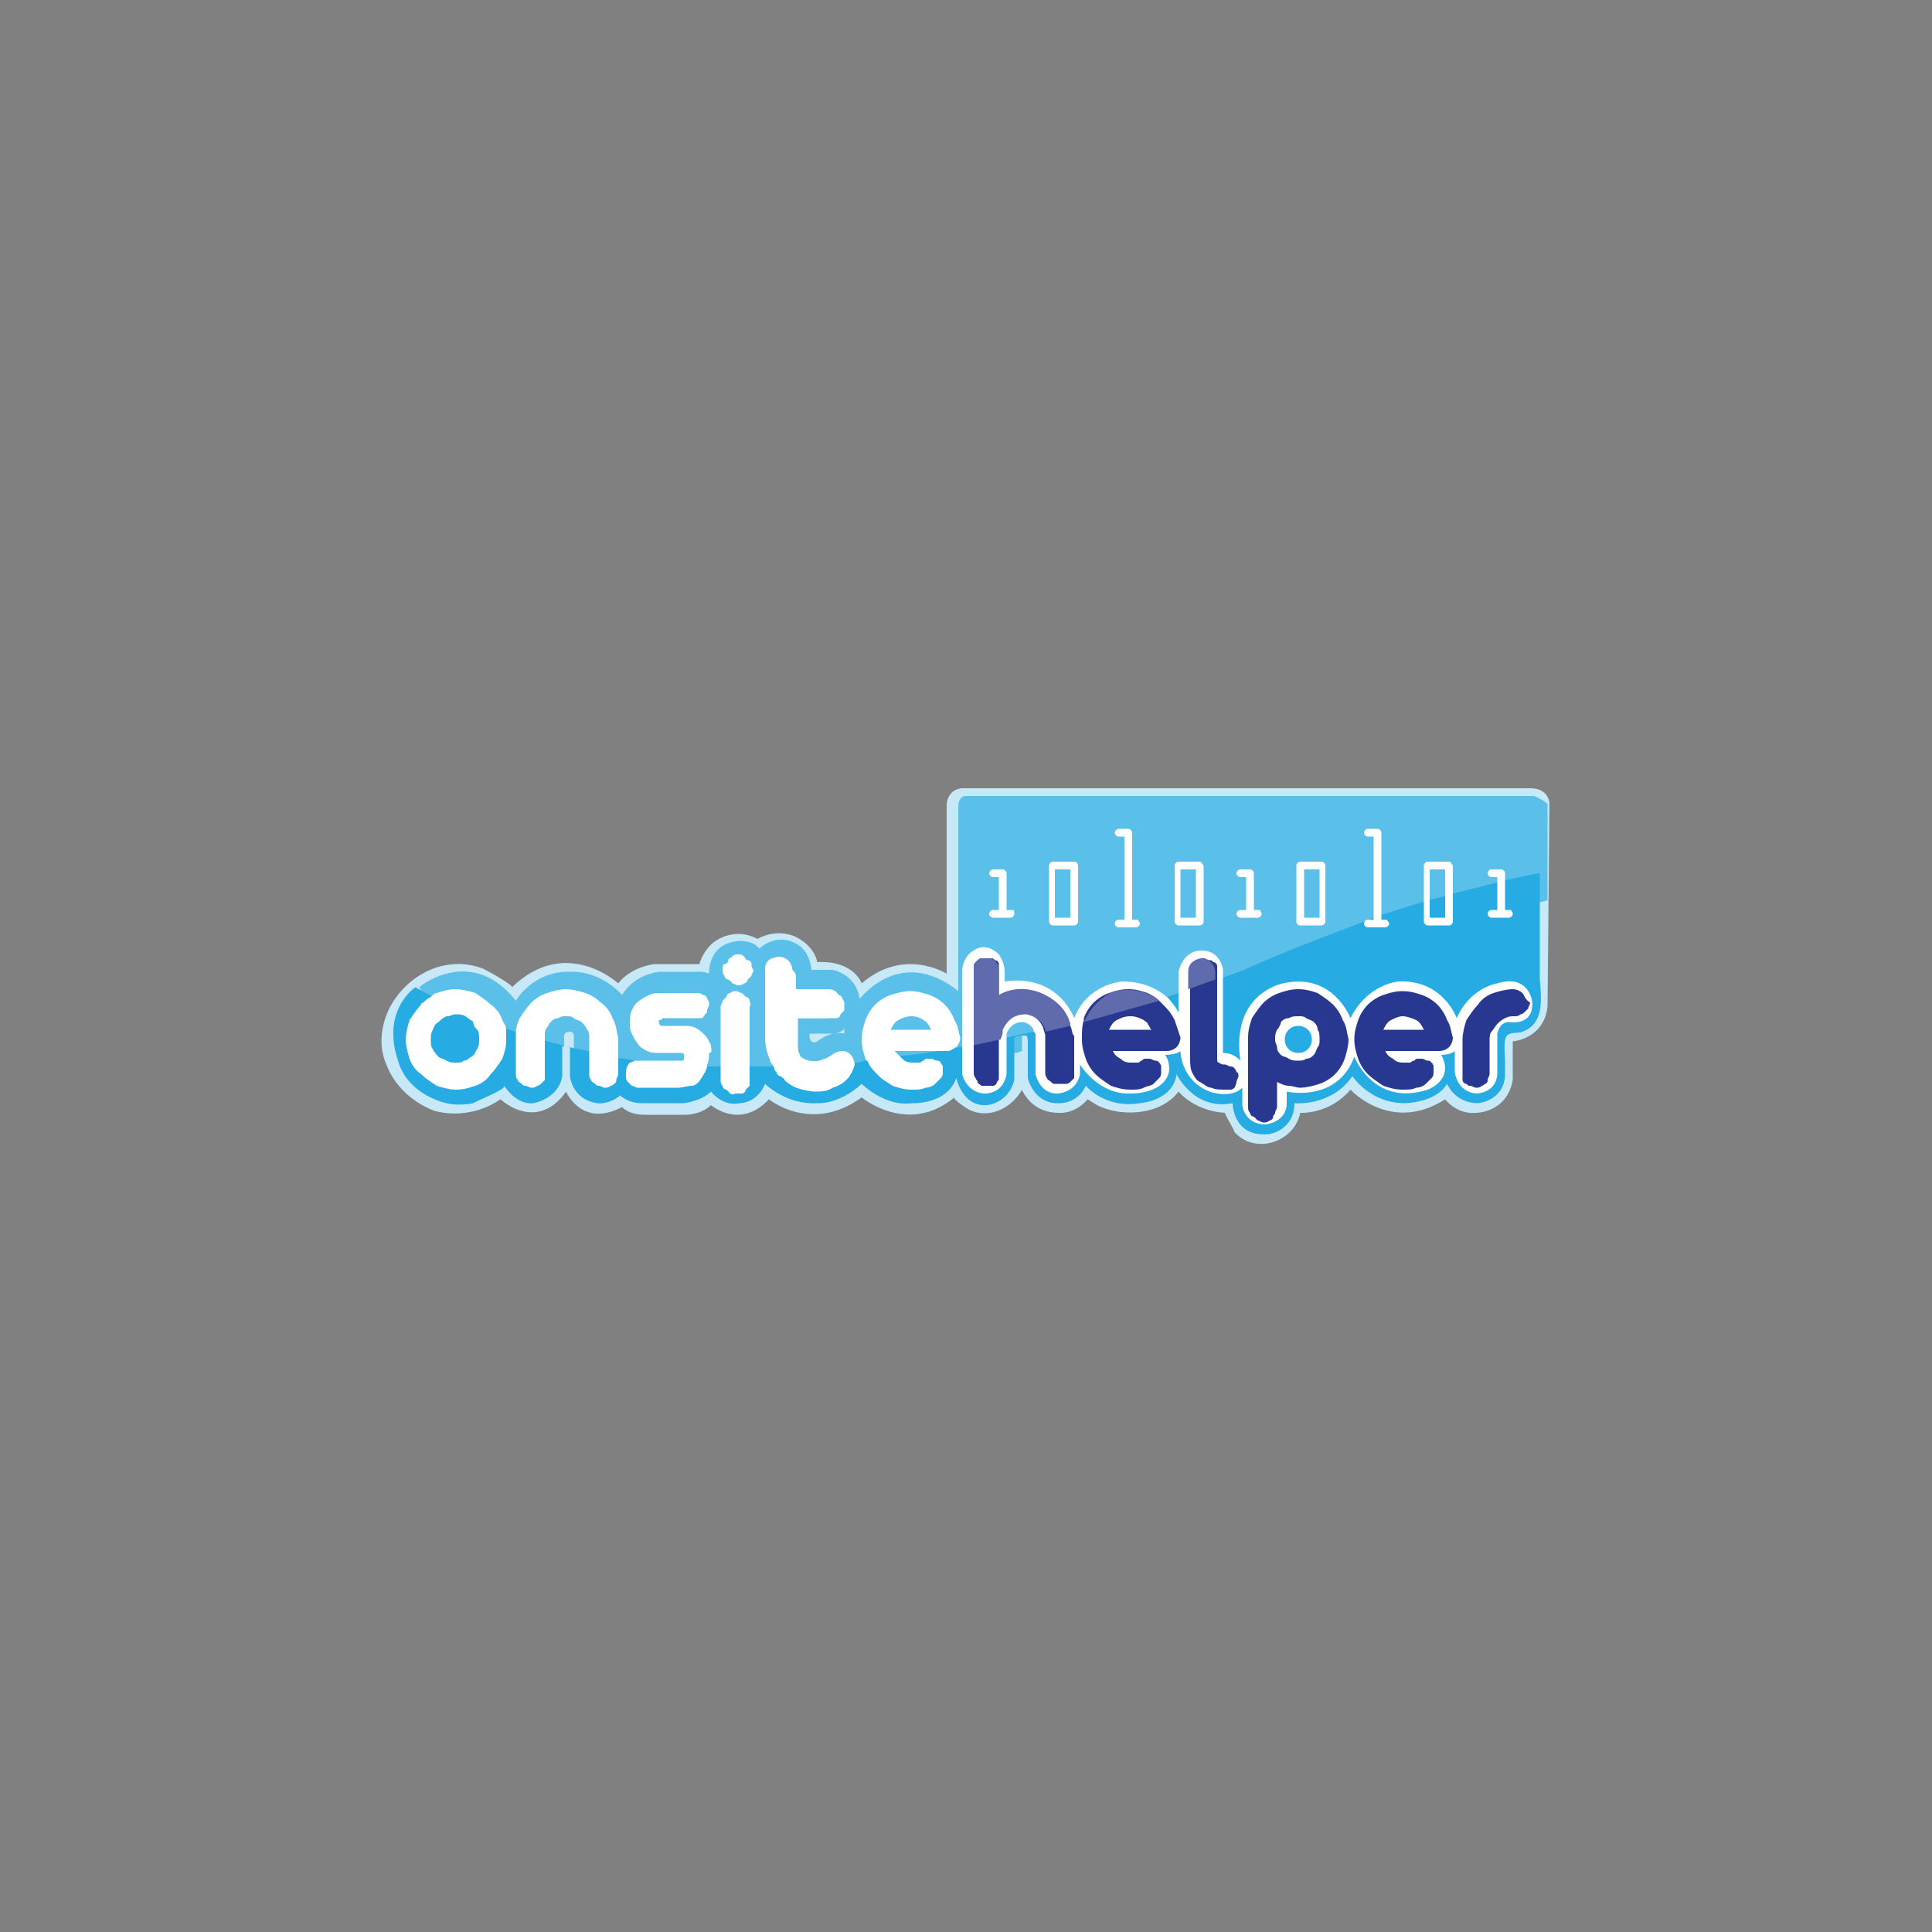 <?xml version="1.0" encoding="utf-8"?>
<!-- Generator: Adobe Illustrator 28.0.0, SVG Export Plug-In . SVG Version: 6.00 Build 0)  -->
<svg version="1.2" baseProfile="tiny-ps" xmlns="http://www.w3.org/2000/svg" viewBox="0 0 100 100">
  <rect x="0" y="0" width="100" height="100" fill="#808080" stroke="none"/>
  <title>Onsite Helper Pty Ltd</title>
<path fill="#C7E8F7" d="M80.2,41.6c0,0,0-0.8-1-0.8H49.8c0,0-0.7,0-0.8,0.8v8.8c0,0-2.2-1.4-4.4,0.5c0,0-0.4-1.2-2.3-1.1  c0,0-0.1-0.8-1.1-1.3c0,0-0.9-0.5-2,0.1c0,0-1.1-0.7-2.3,0.2c0,0-0.5,0.4-0.7,1.1h-2.3c0,0-1.2,0.1-1.9,1c0,0-2.7-2.5-5.5,0.2  c0.1-0.1-1.5-1-1.6-1c-2-0.7-4,0.5-4.8,2.2c-0.4,0.9-0.5,1.9-0.1,2.8c0.4,1.1,1.4,2,2.5,2.4c1.1,0.3,2.4,0.1,3.4-0.6  c1.2,1,2.5,0.9,3.4-0.4c0,0,0.8,1.9,2.9,0.8c0,0,0.3,0.4,1.2,0.4h2.1c0,0,0.8,0,1.3-0.5c0,0,1.5,1.3,3-0.3c0,0,2.2,1.8,4.8-0.1  c0,0,2.4,2,4.8,0c-0.1,0.1,0.8,0.7,0.9,0.7c1,0.4,2.1-0.2,2.6-1.1c0,0.1,0.3,0.5,0.4,0.6c0.4,0.4,0.9,0.6,1.5,0.6  c0,0,0.8,0.1,1.5-0.7c0,0,0.6,0.4,0.7,0.4c1.2,0.5,3.1,0.4,4-0.8c0,0,0.8,1,2.4,1.1c0,0.1,0.5,0.9,0.5,1c1.1,1.2,3.1,0.5,3.4-1  c0,0,1.5,0.1,2.6-1.2c0,0,2.1,2.3,4.9,0.5c0,0,0.6,0.8,1.6,0.7c0,0,1.6,0,1.9-1.7v-2c0,0,1.6-0.1,1.8-1.8L80.2,41.6L80.2,41.6z   M53.9,53.1c-0.1-0.1-0.2-0.2-0.3-0.2s-0.3-0.1-0.4-0.1c-0.2,0-0.3,0-0.5,0.1s-0.3,0.1-0.4,0.2s-0.2,0.2-0.3,0.3  c0.1-0.4,0.5-0.8,1.2-0.8c0,0,0.7,0.1,1,0.8l0,0C54,53.3,53.9,53.2,53.9,53.1z" />
<path fill="#5BC0E9" d="M79.4,41.2H50c-0.4,0-0.4,0.5-0.4,0.5v9.6c-3-2.4-5.1,0.4-5.1,0.4c-0.2-1.3-1.4-1.5-1.4-1.5H42  c-0.1-1-0.7-1.3-0.7-1.3c-1.1-0.7-2,0.2-2,0.2c-0.3-0.4-0.9-0.4-1-0.4c-1.7,0.1-1.6,1.7-1.6,1.7c-0.2-0.1-0.4-0.1-0.4-0.1h-2.2  c-1.4,0.2-1.9,1.2-1.9,1.2c-1.2-1.3-2.6-1.2-2.6-1.2c-2-0.1-2.9,1.5-2.9,1.5c-2.2-2.8-4.8-0.9-5-0.7l0,0l0,0l0.4,0.7l0.2,0.3  l1.2,0.5l1.5,0.6l1.5,0.6l0.1,0.1L27,54l1.4,0.4l0.3,0.1l0.2-0.4l0.3,0.1v-0.6c0,0,0-0.2,0.3-0.2c0,0,0.2,0,0.2,0.2v0.7l0.1,0.3  l0.8,0.1l1.4,0.2l0.7,0.1l4,0.5l0.8,0.1l1.1,0.1H45l0.6-0.1l3.2-0.5l1.3-0.2l0.5-0.1l1.4-0.2l0.4-0.1h0.2l0.3-0.1v-0.8  c0.2,0,0.3-0.1,0.5-0.1c0,0,0,0,0.1,0s0.1,0.3,0.1,0.4v0.4l0.4-0.1l0.5-0.1l1.4-0.3l0.4-0.1l2.2-0.5l1.3-0.3l1.1-0.2l0.2-0.1  l0.8-0.3l1.4-0.6l0.4-0.2l4.4-1.8l12-3.1v-5C79.7,41.3,79.4,41.2,79.4,41.2L79.4,41.2z M43.7,53.5c0,0-0.6-0.2-1.4,0.4  c0,0-0.3,0.2-0.4-0.2v-0.2h0.4c0.3,0,0.5,0,0.8,0c0.1,0,0.6-0.1,0.6-0.3C43.7,53.2,43.7,53.5,43.7,53.5z M54,53.4  c0-0.1-0.1-0.2-0.2-0.3c-0.1-0.1-0.2-0.2-0.3-0.2s-0.3-0.1-0.4-0.1c-0.2,0-0.3,0-0.5,0.1s-0.3,0.1-0.4,0.2c-0.1,0.1-0.2,0.2-0.3,0.3  c0.1-0.4,0.5-0.8,1.2-0.8C53.1,52.6,53.8,52.7,54,53.4L54,53.4z" />
<path fill="#26ABE2" d="M21.5,51.1c2.6,1.5,5.2,2.4,7.6,3v1.6c-0.2,1.2-1.5,1.4-1.5,1.4c-0.9,0.1-1.5-0.9-1.5-0.9  c0.1,0.2-1.5,0.8-1.6,0.9c-0.5,0.1-1,0.1-1.4,0c-1.2-0.3-2.2-1.1-2.5-2.2C19.8,52.5,21.2,51.3,21.5,51.1  C21.6,51.1,21.6,51.1,21.5,51.1L21.5,51.1L21.5,51.1z" />
<path fill="#26ABE2" d="M78.8,53.4c-0.2,0.1-0.6,0-0.8,0.2c-0.2,0.2-0.1,1-0.1,1.3v0.8c-0.1,1.3-1.4,1.4-1.4,1.4c-1.2,0-1.6-1-1.6-1  c-0.6,1-2.2,1-2.2,1c-1.8,0-2.7-1.4-2.7-1.4c-1.1,1.6-3,1.4-3,1.4c0,1.4-1.3,1.6-1.3,1.6c-1.9,0.2-1.9-1.6-1.9-1.6  c-2,0.4-2.9-1.5-2.9-1.5C60.7,57,59,57.1,59,57.1c-1.8,0.3-2.8-0.9-2.8-0.9c-0.4,0.9-1.3,0.9-1.3,0.9c-1.4,0.1-1.7-1.3-1.7-1.3V54  c0-0.1,0-0.4-0.1-0.4c0,0,0,0-0.1,0c-0.2,0-0.3,0-0.5,0.1v0.8v1.4c-0.3,1.2-1.4,1.3-1.4,1.3c-1.3,0.1-1.6-1.4-1.6-1.4  c-0.5,1.4-2.3,1.3-2.3,1.3c-1.4,0.2-2.6-1-2.6-1c-1.2,1.1-2.3,1-2.3,1c-1.6,0.1-2.7-1-2.7-1c-0.4,1-1.3,1-1.3,1  c-0.9,0.2-1.5-0.6-1.5-0.6c-0.5,0.5-1.4,0.6-1.4,0.6h-2.2c-0.7,0-1.1-0.4-1.1-0.4c-0.6,0.5-1.2,0.4-1.2,0.4  c-1.3-0.2-1.4-1.4-1.4-1.4v-1.5c0.3,0.1,0.6,0.1,0.9,0.2c0.5,0.1,1,0.2,1.4,0.3c0.3,0.1,0.7,0.1,1,0.2c2.3,0.3,3.8,0.3,3.8,0.3  c0.2,0,0.4,0,0.7,0c0.5,0,1,0,1.4,0s0.8,0,1.2,0l0,0c1.5,0,2.8-0.1,4.1-0.2c0,0,0,0,0.1,0c0.2,0,0.4,0,0.6-0.1  c0.5,0,1.1-0.1,1.5-0.2c1-0.1,1.8-0.2,2.4-0.3c0.2,0,0.4-0.1,0.5-0.1c0.3,0,0.5-0.1,0.5-0.1h0.2c0.2,0,0.3-0.1,0.5-0.1  c0.5-0.1,0.9-0.2,1.4-0.3c0.2,0,0.3-0.1,0.4-0.1c0.5-0.1,0.9-0.2,1.4-0.3c0.2,0,0.3-0.1,0.5-0.1l0,0c0.5-0.1,0.9-0.2,1.3-0.3l0,0  c0.2-0.1,0.5-0.1,0.7-0.2c2.2-0.6,3.5-1,3.9-1.1H60l0.4-0.1l0.6-0.2l0.5-0.2l1.4-0.5l0.4-0.1l1.1-0.4c2.6-1.2,5.5-2.2,6.7-2.7  c0.1,0,0.2-0.1,0.3-0.1c0.2-0.1,0.3-0.1,0.3-0.1c0.6-0.2,1.2-0.4,1.9-0.6c0.1,0,0.2-0.1,0.3-0.1c0.3-0.1,0.5-0.1,0.8-0.2  c0.1,0,0.2-0.1,0.3-0.1c0.8-0.2,1.6-0.4,2.4-0.6c0.1,0,0.2,0,0.3-0.1c1-0.2,1.8-0.4,2-0.4l0,0v5.5C79.8,51.8,79.9,53,78.8,53.4z" />
<path fill="#FFFFFF" d="M41,51.2h0.8c0.3,0,0.7,0,1.1,0c0.2,0,0.4,0.1,0.5,0.3s0.1,0.4,0.1,0.6c0,0.2-0.1,0.3-0.3,0.5  c-0.2,0.1-0.5,0.1-0.7,0.1s-0.4,0-0.6,0h-0.8c0,0.4,0,0.7,0,1s0,0.5,0.1,0.7c0.2,0.4,0.7,0.6,1.2,0.5c0.1,0,0.2-0.1,0.3-0.1  c0.3-0.1,0.5-0.4,0.9-0.4c0.3,0,0.5,0.2,0.6,0.5c0.1,0.5-0.3,0.8-0.7,1c-1,0.6-2.3,0.3-3.2-0.5c-0.5-0.4-0.7-1.1-0.7-1.7v-3.6  c0-0.2,0.2-0.5,0.4-0.5c0.4-0.2,0.9,0,1,0.5L41,51.2L41,51.2z" />
<path fill="#FFFFFF" d="M79.3,51.8c0,0-0.2-1.4-1.8-0.9c0,0-1.4,0.2-2.1,1.8c0,0-0.7-2-3-1.9c0,0-1.6,0.1-2.5,1.9  c0,0-0.9-2.4-3.5-1.8c0,0-2.7,0.5-2.2,4c0,0-0.3-0.4-0.9-0.4v-4.3c0,0-0.1-1-1.1-1c0,0-0.9-0.1-1.2,1.1v1.1v1c0,0-0.2-0.4-0.6-0.8  c-0.5-0.4-1.2-0.8-2.3-0.8c0,0-1.8,0.1-2.5,1.9c0,0-0.8-2.3-3.6-1.9c0,0,0-0.4,0-0.5c0-0.3-0.1-0.6-0.3-0.9  c-0.4-0.4-0.9-0.5-1.3-0.2c-0.4,0.2-0.6,0.7-0.6,1.1v5.3c0,0,0.2,0.9,1.1,1c0,0,1,0.1,1.2-1v-2.1c0,0,0.2-0.6,0.8-0.6  c0,0,0.4,0,0.6,0.4c0,0.1,0,0.1,0.1,0.2v2.1c0,0,0.2,1,1.1,1c0,0,1,0,1.2-1v-0.5c0,0,0.9,1.5,2.5,1.5c0,0,1.8,0.1,2.1-1.1  c0,0,0.1-0.5-0.2-0.9c0,0,0.6,0,0.8-0.2c0,0,0,1.5,1.5,2.1c0,0,1.1,0.4,1.7-0.2v0.9c0,0,0.1,1,1.2,1c0,0,1.1-0.1,1.1-1.1v-0.6  c0,0,2.6,0.6,3.5-1.8c0,0,1,2.6,3.8,1.7c0,0,1.4-0.5,0.7-1.8c0,0,0.5,0,0.7-0.2v1.1c0,0,0.1,1,1.1,1.1c0,0,1.1,0,1.1-1.1v-2  c0,0,0.1-0.6,0.6-0.6C78.8,53,79.4,52.7,79.3,51.8z M67.2,54.5c-0.4,0-0.7-0.3-0.7-0.7s0.3-0.7,0.7-0.7c0.4,0,0.7,0.3,0.7,0.7  S67.6,54.5,67.2,54.5z" />
<g>
	<path fill="#FFFFFF" d="M26.2,53.3c0-0.2-0.1-0.3-0.2-0.5c-0.1-0.3-0.3-0.6-0.6-0.8c-0.2-0.2-0.5-0.4-0.8-0.6   c-0.3-0.1-0.7-0.2-1-0.2c-0.4,0-0.7,0.1-1,0.2c-0.1,0-0.2,0.1-0.3,0.2c-0.2,0.1-0.3,0.2-0.4,0.3c0,0-0.1,0-0.1,0.1   c-0.2,0.2-0.4,0.5-0.6,0.8c-0.1,0.3-0.2,0.7-0.2,1s0.1,0.7,0.2,1s0.3,0.6,0.6,0.8c0.2,0.2,0.5,0.4,0.8,0.6c0.3,0.1,0.7,0.2,1,0.2   c0.4,0,0.7-0.1,1-0.2c0.3-0.1,0.6-0.3,0.8-0.6c0.2-0.2,0.4-0.5,0.6-0.8c0.1-0.3,0.2-0.6,0.2-0.9v-0.1   C26.2,53.6,26.2,53.5,26.2,53.3z M24.7,53.3c0.1,0.1,0.1,0.3,0.1,0.5s0,0.3-0.1,0.5c-0.1,0.1-0.1,0.3-0.3,0.4s-0.2,0.2-0.4,0.2   C23.9,55,23.8,55,23.6,55c-0.2,0-0.3,0-0.5-0.1c-0.1-0.1-0.3-0.1-0.4-0.2s-0.2-0.2-0.3-0.4c-0.1-0.1-0.1-0.3-0.1-0.5s0-0.3,0.1-0.5   s0.1-0.3,0.3-0.4c0.1-0.1,0.2-0.2,0.4-0.3c0,0,0,0,0.1,0s0.2-0.1,0.4-0.1c0.2,0,0.3,0,0.5,0.1c0.1,0.1,0.3,0.2,0.4,0.3   C24.5,53.1,24.6,53.2,24.7,53.3L24.7,53.3z" />
	<path fill="#FFFFFF" d="M31.7,52.7c-0.1-0.3-0.3-0.6-0.6-0.8c-0.2-0.2-0.5-0.4-0.8-0.5s-0.7-0.2-1-0.2s-0.7,0.1-1,0.2   c-0.3,0.1-0.6,0.3-0.8,0.5c-0.2,0.2-0.4,0.5-0.6,0.8c-0.1,0.2-0.2,0.5-0.2,0.8c0,0.1,0,0.1,0,0.2v1.9c0,0.1,0,0.2,0.1,0.3   c0,0.1,0.1,0.1,0.2,0.2c0.1,0.1,0.1,0.1,0.2,0.1s0.2,0.1,0.3,0.1c0.1,0,0.2,0,0.3-0.1c0.1,0,0.2-0.1,0.2-0.1   c0.1-0.1,0.1-0.1,0.2-0.2c0-0.1,0-0.2,0-0.3v-2c0-0.1,0-0.3,0.1-0.4s0.1-0.2,0.2-0.3s0.2-0.2,0.4-0.2c0.1-0.1,0.3-0.1,0.4-0.1   c0.2,0,0.3,0,0.4,0.1s0.3,0.1,0.4,0.2c0.1,0.1,0.2,0.2,0.3,0.4c0.1,0.1,0.1,0.3,0.1,0.4v1.9c0,0.1,0,0.2,0.1,0.3   c0,0.1,0.1,0.1,0.2,0.2c0.1,0.1,0.1,0.1,0.2,0.1s0.2,0.1,0.3,0.1c0.1,0,0.2,0,0.3-0.1c0.1,0,0.2-0.1,0.2-0.1   c0.1-0.1,0.1-0.1,0.1-0.2c0-0.1,0.1-0.2,0.1-0.3v-1.9C31.9,53.4,31.9,53,31.7,52.7z" />
	<path fill="#FFFFFF" d="M36.8,54.1c-0.1-0.2-0.2-0.4-0.3-0.5c-0.2-0.2-0.3-0.3-0.5-0.4c-0.2-0.1-0.4-0.1-0.7-0.1h-1h-0.1   c0,0-0.1-0.1-0.1-0.2c0-0.1,0-0.1,0.1-0.1l0.1-0.1H36c0.1,0,0.2,0,0.3,0s0.1-0.1,0.2-0.2c0.1-0.1,0.1-0.1,0.1-0.2   c0-0.1,0.1-0.2,0.1-0.3s0-0.2-0.1-0.3c0-0.1-0.1-0.2-0.2-0.2s-0.1-0.1-0.2-0.1c-0.1,0-0.2,0-0.3,0h-1.7c-0.2,0-0.4,0-0.6,0.1   c-0.2,0.1-0.4,0.2-0.5,0.3c-0.2,0.1-0.3,0.3-0.4,0.5c-0.1,0.2-0.1,0.4-0.1,0.6s0,0.4,0.1,0.6c0.1,0.2,0.2,0.4,0.3,0.5   c0.1,0.2,0.3,0.3,0.5,0.4c0.2,0.1,0.4,0.1,0.7,0.1h1h0.1c0,0,0.1,0,0.1,0.1v0.1c0,0.1,0,0.1,0,0.1s0,0.1-0.1,0.1h-0.1h-0.1h-2   c-0.1,0-0.1,0-0.2,0c-0.1,0-0.2,0.1-0.3,0.1l0,0c-0.1,0.1-0.2,0.3-0.2,0.5c0,0.1,0,0.2,0,0.3s0.1,0.2,0.1,0.2   c0.1,0.1,0.1,0.1,0.2,0.2c0.1,0,0.2,0.1,0.3,0.1h2.1c0.2,0,0.5-0.1,0.7-0.1s0.4-0.2,0.5-0.4c0.1-0.1,0.1-0.2,0.2-0.3   c0-0.1,0.1-0.2,0.1-0.3c0,0,0,0,0-0.1c0.1-0.2,0.1-0.4,0.1-0.6C36.9,54.5,36.8,54.3,36.8,54.1L36.8,54.1z" />
	<path fill="#FFFFFF" d="M38.8,51.8c0-0.1-0.1-0.2-0.2-0.2c-0.1-0.1-0.1-0.1-0.2-0.2c-0.1,0-0.2-0.1-0.3-0.1s-0.2,0-0.3,0.1   c-0.1,0-0.2,0.1-0.2,0.2c-0.1,0.1-0.1,0.1-0.2,0.2c0,0.1-0.1,0.2-0.1,0.3v3.8c0,0.1,0,0.2,0.1,0.3c0,0.1,0.1,0.2,0.2,0.2   c0.1,0.1,0.1,0.1,0.2,0.2s0.2,0,0.3,0s0.2,0,0.3,0s0.2-0.1,0.2-0.2c0.1-0.1,0.1-0.1,0.2-0.2c0-0.1,0-0.2,0-0.3v-3.8   C38.9,52,38.8,51.9,38.8,51.8z M38.9,49.9c0-0.1-0.1-0.2-0.2-0.2s-0.1-0.1-0.2-0.2s-0.2-0.1-0.3-0.1s-0.2,0-0.3,0.1   s-0.2,0.1-0.2,0.2s-0.1,0.2-0.2,0.2s-0.1,0.2-0.1,0.3s0,0.2,0.1,0.3c0,0.1,0.1,0.2,0.2,0.2c0.1,0.1,0.2,0.1,0.2,0.2   c0.1,0,0.2,0.1,0.3,0.1s0.2,0,0.3-0.1c0.1,0,0.2-0.1,0.2-0.2c0.1-0.1,0.1-0.1,0.2-0.2c0-0.1,0.1-0.2,0.1-0.3   C38.9,50.1,38.9,50,38.9,49.9z" />
	<path fill="#FFFFFF" d="M44.2,55C44.2,55,44.2,54.9,44.2,55c-0.1-0.1-0.1-0.2-0.1-0.2s0,0,0-0.1l0,0c0,0-0.1-0.1-0.2-0.1   s-0.1,0-0.2,0c-0.1,0-0.2,0-0.3,0.1c-0.1,0-0.2,0.1-0.2,0.2c-0.1,0.1-0.2,0.2-0.3,0.2s-0.3,0.1-0.4,0.1c-0.2,0-0.3,0-0.5-0.1   s-0.3-0.1-0.4-0.2l0,0c-0.1-0.1-0.2-0.2-0.2-0.3c-0.1-0.2-0.1-0.3-0.1-0.5v-1.4H43c0.1,0,0.2,0,0.3,0s0.2-0.1,0.2-0.2   c0.1-0.1,0.1-0.1,0.2-0.2c0,0,0,0,0-0.1s0-0.1,0-0.2c0-0.1,0-0.2-0.1-0.3c0-0.1-0.1-0.2-0.2-0.2c-0.1-0.1-0.1-0.1-0.2-0.2   c-0.1,0-0.2,0-0.3,0h-1.7v-0.7c0-0.1,0-0.2-0.1-0.3s-0.1-0.2-0.2-0.2L40.8,50l0,0c0,0-0.1,0-0.1-0.1c-0.1,0-0.2-0.1-0.3-0.1   s-0.2,0-0.3,0.1c-0.1,0-0.2,0.1-0.2,0.2c-0.1,0.1-0.1,0.1-0.1,0.2c0,0.1-0.1,0.2-0.1,0.3V54c0,0.4,0.1,0.7,0.2,1   c0.1,0.1,0.2,0.3,0.2,0.4c0.1,0.1,0.1,0.1,0,0s0.1,0.1,0.1,0.1c0,0.1,0.1,0.2,0.2,0.2c0.1,0.1,0.2,0.1,0.2,0.2   c0.2,0.2,0.4,0.3,0.6,0.4c0.3,0.1,0.7,0.2,1,0.2s0.6,0,0.9-0.2c0.3-0.1,0.5-0.2,0.7-0.4c0,0,0,0,0.1-0.1s0.1-0.2,0.2-0.3   c0-0.1,0.1-0.2,0.1-0.3C44.3,55.1,44.2,55,44.2,55L44.2,55z" />
	<path fill="#FFFFFF" d="M49.4,52.8c-0.1-0.3-0.3-0.6-0.5-0.8s-0.5-0.4-0.8-0.5s-0.6-0.2-1-0.2c-0.3,0-0.7,0.1-1,0.2   c-0.3,0.1-0.6,0.3-0.8,0.5s-0.4,0.5-0.5,0.8s-0.2,0.6-0.2,1s0.1,0.7,0.2,1c0,0,0,0.1,0.1,0.1c0.1,0.3,0.3,0.5,0.5,0.7l0.1,0.1   c0.2,0.2,0.4,0.3,0.7,0.5c0.3,0.1,0.6,0.2,1,0.2c0.3,0,0.5,0,0.7-0.1c0.2,0,0.4-0.1,0.5-0.2c0.1-0.1,0.2-0.2,0.3-0.3   s0.1-0.2,0.1-0.3s0-0.2,0-0.3l0,0c0-0.1-0.1-0.1-0.1-0.2c-0.1-0.1-0.1-0.1-0.2-0.1c-0.1,0-0.2-0.1-0.3-0.1s-0.1,0-0.2,0   c-0.1,0-0.1,0-0.2,0.1c-0.1,0-0.1,0.1-0.2,0.1c-0.1,0-0.2,0-0.3,0c-0.2,0-0.4,0-0.6-0.2l-0.1-0.1c-0.1-0.1-0.2-0.2-0.3-0.3H49   c0.1,0,0.2,0,0.3-0.1c0.1,0,0.1-0.1,0.2-0.1c0.1-0.1,0.2-0.3,0.2-0.5C49.6,53.4,49.6,53.1,49.4,52.8z M46.1,53.3   c0.1-0.2,0.2-0.4,0.4-0.5s0.4-0.2,0.7-0.2c0.2,0,0.5,0.1,0.6,0.2c0.2,0.1,0.3,0.3,0.4,0.5H46.1z" />
</g>
<path fill="#283890" d="M60.8,52.8C60.8,52.8,60.8,52.7,60.8,52.8c-0.2-0.4-0.4-0.6-0.6-0.8c-0.1-0.1-0.1-0.1-0.2-0.2  c-0.2-0.2-0.4-0.3-0.6-0.4c-0.3-0.1-0.6-0.2-1-0.2s-0.7,0.1-1,0.2c-0.3,0.1-0.6,0.3-0.8,0.5s-0.4,0.5-0.5,0.8c0,0,0,0,0,0.1  C56,53.1,56,53.4,56,53.7v0.1c0,0.4,0.1,0.7,0.2,1s0.3,0.6,0.5,0.8s0.5,0.4,0.8,0.6c0.3,0.1,0.6,0.2,1,0.2c0.3,0,0.5,0,0.7-0.1  s0.4-0.1,0.5-0.2c0.1-0.1,0.2-0.2,0.3-0.3s0.1-0.2,0.1-0.3s0-0.2,0-0.3S60,55,60,55c-0.1-0.1-0.1-0.1-0.2-0.1  c-0.1,0-0.2-0.1-0.3-0.1s-0.1,0-0.2,0c-0.1,0-0.1,0-0.2,0.1C59,54.9,59,55,58.9,55c-0.1,0-0.2,0-0.3,0c-0.2,0-0.4,0-0.6-0.2  c-0.2-0.1-0.3-0.2-0.4-0.4h2.8c0.2,0,0.4-0.1,0.5-0.2c0.1-0.1,0.2-0.3,0.2-0.5C61,53.4,60.9,53.1,60.8,52.8z M57.4,53.3  c0.1-0.2,0.2-0.4,0.4-0.5s0.4-0.2,0.7-0.2s0.5,0.1,0.7,0.2c0.1,0.1,0.2,0.1,0.2,0.2c0.1,0.1,0.1,0.2,0.2,0.3H57.4z" />
<g>
	<path fill="#283890" d="M74.9,52.8c-0.1-0.3-0.3-0.6-0.5-0.8s-0.5-0.4-0.8-0.5s-0.6-0.2-1-0.2s-0.7,0.1-1,0.2   c-0.3,0.1-0.6,0.3-0.8,0.5c-0.2,0.2-0.4,0.5-0.5,0.8s-0.2,0.6-0.2,1s0.1,0.7,0.2,1s0.3,0.6,0.5,0.8s0.5,0.4,0.8,0.6   c0.3,0.1,0.6,0.2,1,0.2c0.3,0,0.5,0,0.7-0.1c0.2,0,0.4-0.1,0.5-0.2c0.1-0.1,0.2-0.2,0.3-0.3c0.1-0.1,0.1-0.2,0.1-0.3s0-0.2,0-0.3   S74.1,55,74.1,55c-0.1-0.1-0.1-0.1-0.2-0.1s-0.2-0.1-0.3-0.1c-0.1,0-0.1,0-0.2,0s-0.1,0-0.2,0.1C73.1,54.9,73,55,73,55   c-0.1,0-0.2,0-0.3,0c-0.2,0-0.4,0-0.6-0.2c-0.2-0.1-0.3-0.2-0.4-0.4h2.8c0.2,0,0.4-0.1,0.5-0.2c0.1-0.1,0.2-0.3,0.2-0.5   C75.1,53.4,75.1,53.1,74.9,52.8z M71.6,53.3c0.1-0.2,0.2-0.4,0.4-0.5c0.2-0.1,0.4-0.2,0.6-0.2s0.5,0.1,0.7,0.2   c0.2,0.1,0.3,0.3,0.4,0.5H71.6z" />
	<path fill="#283890" d="M78.8,51.4c-0.1-0.1-0.3-0.2-0.5-0.2l0,0c-0.3,0-0.7,0.1-1,0.2c-0.3,0.1-0.6,0.3-0.8,0.6   c-0.2,0.2-0.4,0.5-0.6,0.8c-0.1,0.3-0.2,0.7-0.2,1v1.8c0,0.1,0,0.2,0,0.3s0.1,0.2,0.2,0.2c0.1,0.1,0.1,0.1,0.2,0.1s0.2,0.1,0.3,0.1   s0.2,0,0.3-0.1c0.1,0,0.1-0.1,0.2-0.1C77,56,77,56,77,55.9c0-0.1,0.1-0.2,0.1-0.3v-1.7c0-0.2,0-0.4,0.1-0.5s0.2-0.3,0.3-0.4   c0.1-0.1,0.2-0.2,0.4-0.3c0.2-0.1,0.3-0.1,0.5-0.1c0.1,0,0.2,0,0.3-0.1c0.1,0,0.2-0.1,0.2-0.1c0.1-0.1,0.1-0.1,0.2-0.2   c0-0.1,0.1-0.2,0.1-0.3C78.9,51.7,78.9,51.5,78.8,51.4z" />
</g>
<path fill="#283890" d="M55.4,53.1L55.4,53.1C55.4,53.1,55.4,53,55.4,53.1c0-0.1,0-0.2-0.1-0.2c-0.1-0.3-0.3-0.6-0.5-0.8  s-0.5-0.4-0.8-0.5s-0.6-0.2-1-0.2c-0.3,0-0.5,0-0.7,0.1s-0.4,0.2-0.6,0.4v-1.7c0-0.1,0-0.2,0-0.3s-0.1-0.2-0.2-0.2  c-0.1-0.1-0.1-0.1-0.2-0.1c0,0,0,0-0.1,0s-0.1,0-0.2,0c0,0,0,0-0.1,0h-0.1c-0.1,0-0.2,0.1-0.2,0.1l0,0l-0.1,0.1l0,0  c0,0,0,0.1-0.1,0.1l0,0c0,0.1,0,0.1,0,0.2v5.4c0,0.1,0,0.2,0.1,0.3c0,0.1,0.1,0.1,0.1,0.2s0.1,0.1,0.2,0.2c0.1,0,0.2,0,0.3,0  s0.2,0,0.3,0s0.2-0.1,0.2-0.2c0.1-0.1,0.1-0.1,0.1-0.2c0-0.1,0-0.2,0-0.3v-1.9c0-0.1,0-0.2,0.1-0.3v-0.1c0.1-0.4,0.5-0.8,1.2-0.8  c0,0,0.7,0.1,1,0.8l0,0l0,0c0,0.1,0.1,0.3,0.1,0.4v1.9c0,0.1,0,0.2,0.1,0.3c0,0.1,0.1,0.1,0.2,0.2s0.1,0.1,0.2,0.1  c0.1,0,0.2,0,0.3,0s0.2,0,0.3,0s0.2-0.1,0.2-0.1c0.1-0.1,0.1-0.1,0.2-0.2c0-0.1,0-0.2,0-0.3v-1.9C55.5,53.6,55.5,53.3,55.4,53.1  L55.4,53.1z" />
<path fill="#283890" d="M64,55.5c0-0.1-0.1-0.2-0.1-0.2c-0.1-0.1-0.1-0.1-0.2-0.1c-0.1,0-0.2-0.1-0.3-0.1s-0.2,0-0.3-0.1  C63,55,63,54.9,63,54.8v-4.5c0-0.1,0-0.2,0-0.3s-0.1-0.2-0.2-0.2c-0.1-0.1-0.1-0.1-0.2-0.1c-0.1,0-0.2-0.1-0.3-0.1s-0.2,0-0.3,0.1  c-0.1,0-0.2,0.1-0.2,0.1c-0.1,0.1-0.1,0.1-0.2,0.2c0,0.1,0,0.2,0,0.3v4.5c0,0.2,0,0.5,0.1,0.7s0.2,0.4,0.4,0.5s0.4,0.3,0.6,0.3  c0.2,0.1,0.5,0.1,0.7,0.1c0.1,0,0.2,0,0.3,0s0.2-0.1,0.2-0.1S64,56.1,64,56s0.1-0.2,0.1-0.3C64.1,55.6,64.1,55.5,64,55.5z" />
<path fill="#283890" d="M69.5,52.8c-0.1-0.3-0.3-0.6-0.5-0.8s-0.5-0.4-0.8-0.6c-0.3-0.1-0.6-0.2-1-0.2s-0.7,0.1-1,0.2  c-0.3,0.1-0.6,0.3-0.8,0.5c-0.2,0.2-0.4,0.5-0.6,0.8c-0.1,0.3-0.2,0.6-0.2,1v3.6c0,0.1,0,0.2,0.1,0.3c0,0.1,0.1,0.2,0.2,0.2  c0.1,0.1,0.1,0.1,0.2,0.2c0.1,0,0.2,0.1,0.3,0.1c0.1,0,0.2,0,0.3-0.1c0.1,0,0.2-0.1,0.2-0.2s0.1-0.1,0.1-0.2c0-0.1,0.1-0.2,0.1-0.3  V56c0.2,0.1,0.4,0.2,0.6,0.2s0.4,0.1,0.6,0.1c0.3,0,0.7-0.1,1-0.2c0.3-0.1,0.6-0.3,0.8-0.5c0.2-0.2,0.4-0.5,0.5-0.8s0.2-0.7,0.2-1  C69.7,53.4,69.7,53.1,69.5,52.8L69.5,52.8z M68.2,54.2c-0.1,0.2-0.1,0.3-0.2,0.4c-0.1,0.1-0.2,0.2-0.4,0.2c-0.1,0.1-0.3,0.1-0.4,0.1  c-0.2,0-0.3,0-0.5-0.1c-0.1-0.1-0.3-0.1-0.4-0.2s-0.2-0.2-0.2-0.4c0-0.1-0.1-0.2-0.1-0.4s0-0.3,0.1-0.5c0.1-0.1,0.2-0.3,0.2-0.4  c0.1-0.1,0.2-0.2,0.4-0.2c0.2-0.1,0.3-0.1,0.5-0.1s0.3,0,0.4,0.1c0.2,0.1,0.3,0.1,0.4,0.2c0.1,0.1,0.2,0.2,0.2,0.4  c0.1,0.1,0.1,0.3,0.1,0.5C68.3,54,68.3,54.1,68.2,54.2z" />
<path fill="#FFFFFF" d="M52.5,47.3c0,0.1-0.1,0.2-0.2,0.2h-0.9c-0.1,0-0.2-0.1-0.2-0.2c0-0.1,0.1-0.2,0.2-0.2h0.3v-1.7h-0.3  c-0.1,0-0.2-0.1-0.2-0.2c0-0.1,0.1-0.2,0.2-0.2h0.5c0.1,0,0.2,0.1,0.2,0.2v1.9h0.3C52.5,47.1,52.5,47.2,52.5,47.3z" />
<path fill="#FFFFFF" d="M65.3,47.3c0,0.1-0.1,0.2-0.2,0.2h-0.9c-0.1,0-0.2-0.1-0.2-0.2c0-0.1,0.1-0.2,0.2-0.2h0.3v-1.7h-0.3  c-0.1,0-0.2-0.1-0.2-0.2c0-0.1,0.1-0.2,0.2-0.2h0.5c0.1,0,0.2,0.1,0.2,0.2v1.9h0.3C65.2,47.1,65.3,47.2,65.3,47.3z" />
<path fill="#FFFFFF" d="M78.3,47.3c0,0.1-0.1,0.2-0.2,0.2h-0.9c-0.1,0-0.2-0.1-0.2-0.2c0-0.1,0.1-0.2,0.2-0.2h0.3v-1.7h-0.3  c-0.1,0-0.2-0.1-0.2-0.2c0-0.1,0.1-0.2,0.2-0.2h0.5c0.1,0,0.2,0.1,0.2,0.2v1.9h0.3C78.2,47.1,78.3,47.2,78.3,47.3z" />
<path fill="#FFFFFF" d="M55.6,44.6h-1.1c-0.1,0-0.2,0.1-0.2,0.2v2.9c0,0.1,0.1,0.2,0.2,0.2h1.1c0.1,0,0.2-0.1,0.2-0.2v-2.9  C55.8,44.7,55.7,44.6,55.6,44.6z M55.4,47.5h-0.8V45h0.8V47.5z" />
<path fill="#FFFFFF" d="M62.1,44.6H61c-0.1,0-0.2,0.1-0.2,0.2v2.9c0,0.1,0.1,0.2,0.2,0.2h1.1c0.1,0,0.2-0.1,0.2-0.2v-2.9  C62.2,44.7,62.2,44.6,62.1,44.6z M61.9,47.5h-0.8V45h0.8V47.5z" />
<path fill="#FFFFFF" d="M68.4,44.6h-1.1c-0.1,0-0.2,0.1-0.2,0.2v2.9c0,0.1,0.1,0.2,0.2,0.2h1.1c0.1,0,0.2-0.1,0.2-0.2v-2.9  C68.6,44.7,68.5,44.6,68.4,44.6z M68.3,47.5h-0.8V45h0.8V47.5z" />
<path fill="#FFFFFF" d="M75,44.6h-1.1c-0.1,0-0.2,0.1-0.2,0.2v2.9c0,0.1,0.1,0.2,0.2,0.2H75c0.1,0,0.2-0.1,0.2-0.2v-2.9  C75.1,44.7,75.1,44.6,75,44.6z M74.8,47.5H74V45h0.8V47.5z" />
<path fill="#FFFFFF" d="M59,47.8c0,0.1-0.1,0.2-0.2,0.2h-0.9c-0.1,0-0.2-0.1-0.2-0.2s0.1-0.2,0.2-0.2h0.3v-4.3h-0.3  c-0.1,0-0.2-0.1-0.2-0.2s0.1-0.2,0.2-0.2h0.5c0.1,0,0.2,0.1,0.2,0.2v4.5h0.3C58.9,47.7,59,47.7,59,47.8z" />
<path fill="#FFFFFF" d="M71.9,47.8c0,0.1-0.1,0.2-0.2,0.2h-0.9c-0.1,0-0.2-0.1-0.2-0.2s0.1-0.2,0.2-0.2h0.3v-4.3h-0.3  c-0.1,0-0.2-0.1-0.2-0.2s0.1-0.2,0.2-0.2h0.5c0.1,0,0.2,0.1,0.2,0.2v4.5h0.3C71.8,47.7,71.9,47.7,71.9,47.8z" />
<path fill="#5F6BAD" d="M55.4,53.1l-1.3,0.3c0,0,0,0,0-0.1c-0.2-0.7-1-0.8-1-0.8c-0.7,0-1,0.4-1.2,0.8v0.1c0,0.2-0.1,0.3-0.1,0.4  l0,0l-1.4,0.3v-3.9c0-0.1,0-0.2,0-0.2c0-0.1,0-0.1,0.1-0.2l0,0l0.1-0.1c0.1-0.1,0.2-0.1,0.2-0.1h0.1c0.1,0,0.1,0,0.1,0  c0.1,0,0.1,0,0.2,0c0,0,0,0,0.1,0l0,0c0.4,0.2,0.4,0.5,0.4,0.6v1.3c1.2-0.7,2.4,0,2.4,0C55.1,52,55.4,52.8,55.4,53.1L55.4,53.1  L55.4,53.1L55.4,53.1z" />
<path fill="#5F6BAD" d="M56.1,52.9l3.9-1.1c-0.4-0.4-1.3-0.7-2.3-0.5C57.7,51.3,56.7,51.6,56.1,52.9L56.1,52.9z" />
<path fill="#5F6BAD" d="M61.5,51.2l1.4-0.5v-0.4c0,0,0-0.6-0.7-0.7c-0.1,0-0.7,0.1-0.7,0.7V51.2L61.5,51.2z" />
</svg>